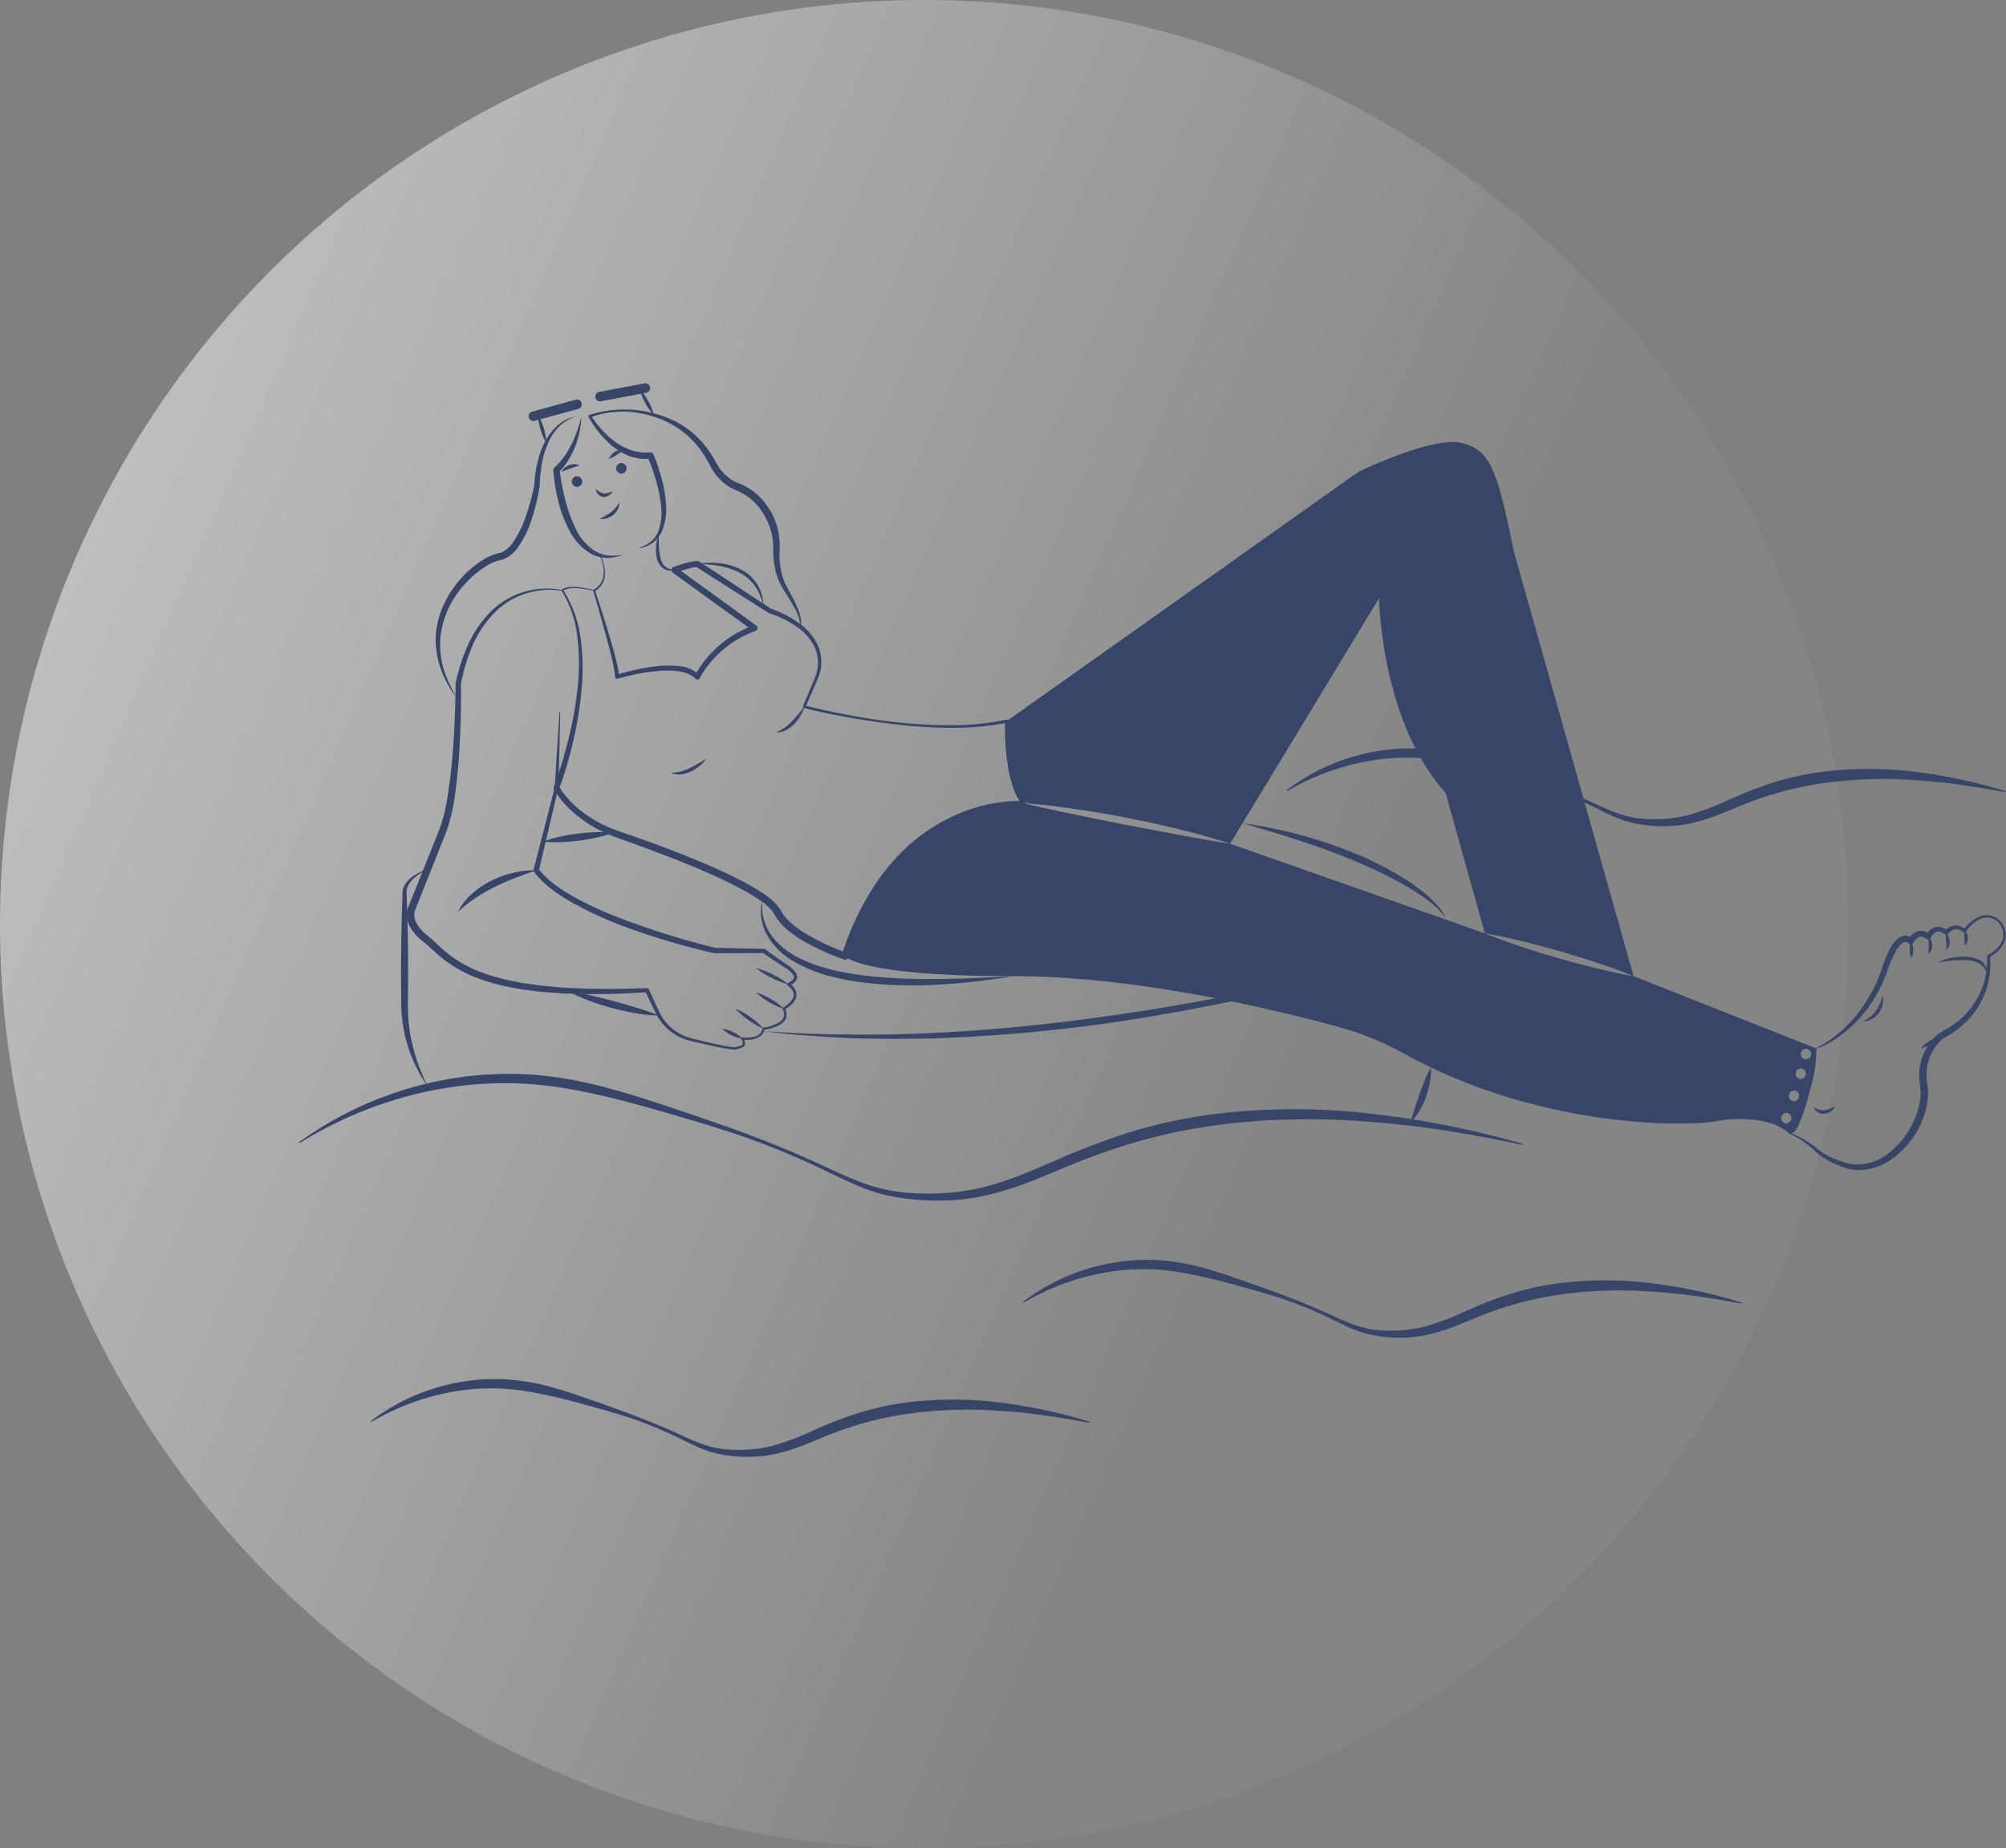 <svg width="610" height="562" viewBox="0 0 610 562" fill="none" xmlns="http://www.w3.org/2000/svg">
    <rect x="0" y="0" width="610" height="562" fill="#808080" stroke="none"/>
    <circle r="281" transform="matrix(-1 0 0 1 281 281)" fill="url(#2v7q9c52za)"/>
    <path d="M496.75 296.828c-3.885-.66-7.727-1.515-11.537-2.457-3.82-.909-7.597-1.958-11.374-3.019-3.766-1.104-7.521-2.229-11.233-3.485-3.734-1.233-7.435-2.543-11.082-4.058l-77.455-27.261c-5.292-.79-10.53-1.764-15.779-2.717l-15.692-2.976c-5.227-1.039-10.455-2.067-15.66-3.16-5.227-1.093-10.433-2.208-15.638-3.463 5.346.368 10.649 1.028 15.93 1.807 5.281.758 10.541 1.689 15.779 2.695l7.846 1.623c2.597.606 5.206 1.158 7.792 1.829 5.195 1.267 10.335 2.695 15.422 4.362l45.28-74.652s.52 37.402 20.259 59.219l11.916 42.694c3.896.649 7.727 1.504 11.547 2.435 3.809.92 7.597 1.959 11.374 3.03 3.756 1.104 7.511 2.23 11.234 3.485 3.723 1.234 7.435 2.554 11.071 4.069L460.387 167.87c-5.195-25.465-7.272-31.168-16.103-33.202-8.831-2.046-31.168 8.787-31.168 8.787l-107.011 75.843s.152 23.581 6.861 24.934c0 0-.324-.022-.919-.022-6.137 0-41.168 1.992-55.032 46.514 0 0 3.951 6.104 51.168 6.104 37.174 0 78.613 9.913 98.742 15.4a94.409 94.409 0 0 1 20.443 8.377c42.142 23.127 88.213 22.185 96.264 19.988 0 0 13.82-1.915 20 3.756 2.76 2.521 5.443-7.89 7.272-14.665a41.652 41.652 0 0 0 1.429-10.865l-55.583-21.991zm46.438 44.783a1.625 1.625 0 0 1 0-3.247 1.622 1.622 0 0 1 1.567 1.623 1.626 1.626 0 0 1-1.567 1.624zm2.338-6.754a1.622 1.622 0 0 1-1.567-1.623 1.626 1.626 0 0 1 1.567-1.623 1.626 1.626 0 0 1 1.111 2.751c-.293.303-.691.48-1.111.495zm2.078-6.753a1.622 1.622 0 0 1-1.567-1.623 1.621 1.621 0 0 1 1.567-1.623 1.626 1.626 0 0 1 1.111 2.751c-.293.303-.691.48-1.111.495zm1.558-5.973a1.627 1.627 0 0 1-1.566-1.624 1.625 1.625 0 0 1 1.566-1.623 1.624 1.624 0 0 1 0 3.247zM176.759 126.572a26.45 26.45 0 0 1-1.817 9.08 23.055 23.055 0 0 1-2.098 4.224 21.18 21.18 0 0 1-2.949 3.753l.293-.766a68.643 68.643 0 0 0 1.699 9.093 42.843 42.843 0 0 0 3.096 8.633 16.49 16.49 0 0 0 5.675 6.8c1.277.79 2.706 1.3 4.195 1.498 1.548.141 3.108.06 4.633-.238a13.785 13.785 0 0 1-4.676 1.006 10.649 10.649 0 0 1-4.785-1.119 16.415 16.415 0 0 1-6.768-7.029 37.903 37.903 0 0 1-3.462-9.016 54.736 54.736 0 0 1-1.529-9.484.973.973 0 0 1 .285-.758l.008-.009a24.715 24.715 0 0 0 2.905-3.294 27.61 27.61 0 0 0 2.309-3.811 35.757 35.757 0 0 0 2.986-8.563z" fill="#374569"/>
    <path d="m162.214 126.571 13.247-3.636M182.474 120.598 196.24 118" stroke="#374569" stroke-width="2.903" stroke-linecap="round" stroke-linejoin="round"/>
    <path d="M194.654 166.466a10.36 10.36 0 0 0 3.382-1.885 8.008 8.008 0 0 0 2.164-3.082 16.576 16.576 0 0 0 .831-7.557 41.282 41.282 0 0 0-1.503-7.653 58.493 58.493 0 0 0-2.619-7.372l1.001.569a15.27 15.27 0 0 1-6.127-.668 18.778 18.778 0 0 1-5.292-2.949 27.844 27.844 0 0 1-4.206-4.201 32.04 32.04 0 0 1-3.303-4.89l-.018-.034a.381.381 0 0 1-.045-.147.392.392 0 0 1 .267-.417 34.963 34.963 0 0 1 25.529 1.645 27.048 27.048 0 0 1 10.183 8.352 28.802 28.802 0 0 1 1.865 2.754c.295.467.554.968.825 1.438.247.45.51.889.787 1.318a13.85 13.85 0 0 0 4.159 4.251c.412.257.841.487 1.283.687l1.482.594a18.033 18.033 0 0 1 3.011 1.657 19.105 19.105 0 0 1 4.869 4.776 21.194 21.194 0 0 1 3.015 6.084 22.83 22.83 0 0 1 .894 6.675c-.016 1.149-.087 2.141-.038 3.192a22.61 22.61 0 0 0 .307 3.094 18.779 18.779 0 0 0 1.971 5.867c.991 1.884 2.11 3.765 2.952 5.781a12.81 12.81 0 0 1 1.327 6.374.112.112 0 0 1-.079.091.103.103 0 0 1-.043.003.118.118 0 0 1-.068-.039.117.117 0 0 1-.026-.074 12.99 12.99 0 0 0-1.862-5.995c-1.013-1.873-2.173-3.656-3.323-5.505a18.99 18.99 0 0 1-2.494-6.186c-.23-1.093-.385-2.2-.463-3.314-.096-1.098-.065-2.261-.092-3.264a19.917 19.917 0 0 0-3.835-11.439 17.254 17.254 0 0 0-6.938-5.689l-1.501-.643a12.988 12.988 0 0 1-1.543-.87 15.971 15.971 0 0 1-4.707-5.001 22.348 22.348 0 0 1-.836-1.473c-.257-.468-.482-.93-.752-1.38-.511-.91-1.088-1.781-1.68-2.64a27.174 27.174 0 0 0-9.225-8.325 32.457 32.457 0 0 0-12.102-3.693 29.057 29.057 0 0 0-6.377.12 23.71 23.71 0 0 0-6.133 1.561l.204-.598a30.184 30.184 0 0 0 3.473 4.504 26.872 26.872 0 0 0 4.226 3.731 19.803 19.803 0 0 0 4.923 2.441c1.731.498 3.538.672 5.331.511l.054-.005a.948.948 0 0 1 .948.575 56.918 56.918 0 0 1 2.595 7.692 38.71 38.71 0 0 1 1.257 8.034 16.828 16.828 0 0 1-1.417 8.077 8.85 8.85 0 0 1-2.682 3.16 9.628 9.628 0 0 1-3.732 1.59.106.106 0 0 1-.081-.016.107.107 0 0 1-.047-.068.112.112 0 0 1 .074-.126zm-19.193-39.894a9.501 9.501 0 0 0-3.017 1.265 13.42 13.42 0 0 0-2.549 2.01 16.512 16.512 0 0 0-3.45 5.429c-.423.992-.779 2.01-1.068 3.049-.279 1.041-.479 2.108-.695 3.164-.121 1.078-.301 2.145-.401 3.223l-.178 3.251-.001.009-.011.101a63.71 63.71 0 0 1-2.334 9.562 30.807 30.807 0 0 1-4.382 8.99 10.013 10.013 0 0 1-4.17 3.379 9.092 9.092 0 0 1-1.335.385 7.342 7.342 0 0 0-1.026.289c-.708.25-1.395.554-2.055.91a28.634 28.634 0 0 0-7.238 5.843 28.303 28.303 0 0 0-7.663 16.798 26.05 26.05 0 0 0 1.077 9.373 34.618 34.618 0 0 0 4.133 8.682 27.996 27.996 0 0 1-6.621-18.125c.109-3.343.85-6.636 2.185-9.703a32.379 32.379 0 0 1 5.367-8.391 29.956 29.956 0 0 1 7.74-6.356 16.73 16.73 0 0 1 2.368-1.07 8.712 8.712 0 0 1 1.306-.37l.528-.13a1.99 1.99 0 0 0 .466-.147 7.94 7.94 0 0 0 3.266-2.663 31.209 31.209 0 0 0 4.183-8.333 71.548 71.548 0 0 0 2.529-9.208l-.011.109.313-3.353c.152-1.113.366-2.222.561-3.327.283-1.092.551-2.188.902-3.259a24.75 24.75 0 0 1 1.292-3.131 17.305 17.305 0 0 1 4.025-5.401 11.365 11.365 0 0 1 5.964-2.854z" fill="#374569"/>
    <path d="M182.57 168.818c.452.91.803 1.867 1.047 2.854.261.99.371 2.015.326 3.038a5.996 5.996 0 0 1-3.149 5.101l.137-.341a559.172 559.172 0 0 1 4.122 12.967 183.435 183.435 0 0 1 1.857 6.554 82.56 82.56 0 0 1 .819 3.322c.282 1.142.47 2.305.562 3.477l-.812-.592c2.05-.648 4.1-1.177 6.186-1.629 2.088-.457 4.2-.796 6.327-1.014a29.15 29.15 0 0 1 6.489.002 10.283 10.283 0 0 1 6.198 2.664l-1.34.216a28.265 28.265 0 0 1 3.346-5.02 32.567 32.567 0 0 1 4.185-4.274 31.69 31.69 0 0 1 4.883-3.468 34.413 34.413 0 0 1 5.429-2.546l-.229 1.593-12.24-8.786-12.192-8.852-.011-.007a.932.932 0 0 1 .22-1.628 44.408 44.408 0 0 1 3.534-1.169 23.136 23.136 0 0 1 1.833-.451 10.296 10.296 0 0 1 1.986-.24c.177-.001.35.05.499.147 7.358 4.763 14.658 9.616 21.976 14.441l-.189-.087a31.9 31.9 0 0 1 8.538 4.362 16.884 16.884 0 0 1 6.077 7.431 12.95 12.95 0 0 1-.299 9.53l-3.769 8.651-.261-.579c4.995 1.293 10.072 2.348 15.16 3.266 5.092.912 10.218 1.65 15.369 2.118 5.145.493 10.313.71 15.481.652A80.833 80.833 0 0 0 306 218.818a.49.49 0 0 1 .598.484v.009c-.023 2.127.064 4.28.215 6.413.15 2.136.392 4.264.746 6.368.321 2.1.815 4.169 1.477 6.188a17.712 17.712 0 0 0 2.795 5.519.69.69 0 0 1 .149.354.691.691 0 0 1-.065.377.69.69 0 0 1-.628.384l-.036-.001a46.417 46.417 0 0 0-18.338 3.729 52.976 52.976 0 0 0-15.731 10.231 67.372 67.372 0 0 0-6.35 6.969 69.838 69.838 0 0 0-5.236 7.861 87.613 87.613 0 0 0-7.536 17.355l-.004.013a1.08 1.08 0 0 1-1.354.702l-.036-.012a72.675 72.675 0 0 1-11.971-5.409 34.268 34.268 0 0 1-5.479-3.805 18.38 18.38 0 0 1-2.386-2.485 8.553 8.553 0 0 1-.997-1.476l-.431-.731a6.207 6.207 0 0 0-.343-.557 18.41 18.41 0 0 0-4.539-3.954c-1.743-1.168-3.589-2.224-5.468-3.226-3.763-2-7.664-3.787-11.604-5.482-7.888-3.384-15.958-6.377-24.055-9.282a58.947 58.947 0 0 1-6.098-2.442 39.585 39.585 0 0 1-5.716-3.332 35.216 35.216 0 0 1-5.066-4.279 25.437 25.437 0 0 1-4.073-5.351.81.81 0 0 1-.048-.672l.015-.04a132.778 132.778 0 0 0 4.501-14.677 110.969 110.969 0 0 0 2.71-15.125 67.576 67.576 0 0 0 .002-15.317 34.804 34.804 0 0 0-4.782-14.425l-.021-.034a.2.2 0 0 1 .018-.234c.32-.346.735-.591 1.194-.703.41-.121.832-.202 1.258-.241a13.947 13.947 0 0 1 2.511.035c1.649.188 3.282.501 4.884.935.013.004.026.01.038.019a.104.104 0 0 1 .042.071.11.11 0 0 1-.133.121 32.474 32.474 0 0 0-4.86-.791 13.566 13.566 0 0 0-2.435.033 6.101 6.101 0 0 0-1.163.256 2.16 2.16 0 0 0-.916.528l-.003-.268a35.514 35.514 0 0 1 5.29 14.57 67.335 67.335 0 0 1 .317 15.561 112.564 112.564 0 0 1-2.447 15.366 124.418 124.418 0 0 1-4.365 14.956l-.033-.711a23.994 23.994 0 0 0 3.809 4.85 33.345 33.345 0 0 0 4.845 3.994 37.71 37.71 0 0 0 5.478 3.106c.964.423 1.915.874 2.914 1.216.975.374 1.98.732 3.014 1.073 8.176 2.786 16.272 5.821 24.244 9.203 3.982 1.701 7.931 3.496 11.787 5.532 1.926 1.022 3.829 2.103 5.672 3.329a20.329 20.329 0 0 1 5.141 4.519c.183.263.352.536.504.818l.394.659c.226.426.498.826.812 1.192a16.135 16.135 0 0 0 2.091 2.163 34.806 34.806 0 0 0 5.12 3.567 70.54 70.54 0 0 0 11.529 5.302l-1.393.703a89.693 89.693 0 0 1 7.837-17.722 71.85 71.85 0 0 1 5.446-8.058 65.814 65.814 0 0 1 6.62-7.145 54.744 54.744 0 0 1 16.414-10.344 47.776 47.776 0 0 1 19.06-3.57l-.58 1.113a18.922 18.922 0 0 1-2.948-5.989 39.878 39.878 0 0 1-1.431-6.397 67.685 67.685 0 0 1-.659-6.483 80.247 80.247 0 0 1-.118-6.511l.598.493a86.926 86.926 0 0 1-15.536 1.53c-5.197.03-10.391-.218-15.561-.742-5.168-.512-10.304-1.27-15.423-2.121-5.115-.884-10.201-1.899-15.249-3.166a.404.404 0 0 1-.294-.49l.019-.057.013-.032 3.633-8.617a11.925 11.925 0 0 0 .134-8.796 15.705 15.705 0 0 0-5.795-6.786 30.681 30.681 0 0 0-8.203-4.007l-.007-.002a.816.816 0 0 1-.182-.085c-7.4-4.698-14.818-9.369-22.178-14.129l.498.147a8.716 8.716 0 0 0-1.616.213c-.561.116-1.129.263-1.694.428-1.128.326-2.27.717-3.363 1.134l.21-1.634 12.223 8.81 12.175 8.875a.905.905 0 0 1 .301.378.913.913 0 0 1-.514 1.21l-.016.006a32.521 32.521 0 0 0-5.147 2.37 29.935 29.935 0 0 0-4.648 3.25 30.987 30.987 0 0 0-4.004 4.03 26.806 26.806 0 0 0-3.162 4.651l-.016.031a.822.822 0 0 1-1.325.186 8.946 8.946 0 0 0-5.222-2.238 27.736 27.736 0 0 0-6.143-.104 63.191 63.191 0 0 0-12.264 2.364.635.635 0 0 1-.81-.565l-.002-.027a41.752 41.752 0 0 0-1.225-6.523c-.53-2.194-1.131-4.375-1.715-6.561a488.261 488.261 0 0 0-3.726-13.062.294.294 0 0 1 .13-.337l.007-.004a6.04 6.04 0 0 0 2.13-1.894c.512-.825.821-1.76.9-2.728a9.858 9.858 0 0 0-.229-2.941c-.21-.973-.525-1.92-.941-2.824a.139.139 0 0 1-.012-.041.111.111 0 0 1 .025-.079.109.109 0 0 1 .116-.032c.027.009.05.028.064.053zm-43.277 108.464a16.845 16.845 0 0 1 4.297-5.564 27.29 27.29 0 0 1 5.872-3.953 31.01 31.01 0 0 1 6.639-2.374c1.133-.3 2.308-.428 3.456-.614a36.307 36.307 0 0 1 3.502-.157c-1.088.463-2.184.805-3.262 1.192-1.067.424-2.149.767-3.198 1.193a76.875 76.875 0 0 0-6.172 2.696 55.784 55.784 0 0 0-5.803 3.344 38.995 38.995 0 0 0-5.331 4.237zm90.582 17.078a25.21 25.21 0 0 1 5.177 1.984 24.94 24.94 0 0 1 4.693 2.951 25.052 25.052 0 0 1-5.177-1.984 25.296 25.296 0 0 1-4.693-2.951zm0 7.402a19.943 19.943 0 0 1 4.494 2.001 19.693 19.693 0 0 1 3.947 2.934 19.76 19.76 0 0 1-4.493-2 19.945 19.945 0 0 1-3.948-2.935zm-6.233 4.935a23.054 23.054 0 0 1 4.599 2.611 22.768 22.768 0 0 1 3.972 3.493 22.742 22.742 0 0 1-4.6-2.612 22.991 22.991 0 0 1-3.971-3.492zm-4.026 6.104c1.147.14 2.26.481 3.289 1.008a9.717 9.717 0 0 1 2.814 1.979 9.75 9.75 0 0 1-3.289-1.008 9.841 9.841 0 0 1-2.814-1.979z" fill="#374569"/>
    <path d="M200.322 162.374c.005 1.186.001 2.345.045 3.491.028 1.128.154 2.251.378 3.356a5.792 5.792 0 0 0 1.336 2.858 4.597 4.597 0 0 0 2.989 1.245c-.586.166-1.2.214-1.805.142a3.737 3.737 0 0 1-1.746-.756 5.562 5.562 0 0 1-1.83-3.258 11.892 11.892 0 0 1-.163-3.611c.104-1.187.372-2.354.796-3.467zm11.761 9.132a22.29 22.29 0 0 1 6.766-.239c2.292.24 4.52.901 6.573 1.949a12.572 12.572 0 0 1 5.01 4.73 13.207 13.207 0 0 1 1.731 6.552 16.742 16.742 0 0 0-2.445-6.1 13.235 13.235 0 0 0-4.805-4.228 21.875 21.875 0 0 0-6.189-2.071 36.61 36.61 0 0 0-6.641-.593zm-48.474-45.317a16.344 16.344 0 0 1 1.774 4.081c.446 1.421.694 2.898.736 4.388a16.18 16.18 0 0 1-1.773-4.081 16.347 16.347 0 0 1-.737-4.388zm30.933-7.868a16.788 16.788 0 0 1 2.613 3.676 16.567 16.567 0 0 1 1.663 4.192 16.61 16.61 0 0 1-2.613-3.676 16.785 16.785 0 0 1-1.663-4.192zm-24.168 98.123-.281 11.569-.326 11.567a.528.528 0 0 1-.011.089l-.004.016-5.897 25.131-.135-.681c2.938 3.838 7.225 6.598 11.54 9a110.243 110.243 0 0 0 13.634 6.171 244.194 244.194 0 0 0 28.694 8.927l-.173-.02 14.933.309h.006a.65.65 0 0 1 .386.137c1.015.793 2.109 1.573 3.186 2.335l3.273 2.264a8.053 8.053 0 0 1 3.034 2.953c.062.2.115.403.157.608.018.218.006.437-.034.652a2.29 2.29 0 0 1-.589 1.089 4.727 4.727 0 0 1-1.881 1.158l.123-.783c.319.28.65.542.955.84.306.316.57.669.786 1.052a3.143 3.143 0 0 1 .276 2.653 5.466 5.466 0 0 1-1.489 2.108 10.18 10.18 0 0 1-2.04 1.456l.163-.532c.477.848.635 1.839.445 2.793a3.844 3.844 0 0 1-1.782 2.174 13.023 13.023 0 0 1-5.07 1.659l.293-.27a4.045 4.045 0 0 1-.996 1.894 4.803 4.803 0 0 1-1.821 1.066 7.56 7.56 0 0 1-2.021.368c-.681.042-1.365.018-2.042-.07l.35-.51c.233.386.409.802.524 1.238a1.384 1.384 0 0 1-.489 1.456 3.973 3.973 0 0 1-1.252.536l-.593.169-.284.089a2.29 2.29 0 0 1-.403.066 32.957 32.957 0 0 1-4.98-.745c-3.254-.684-6.442-1.361-9.701-2.223a15.831 15.831 0 0 1-8.107-5.924 17.153 17.153 0 0 1-1.307-2.204l-1.08-2.232-2.159-4.459.607.363c-3.447.155-6.895.354-10.347.473l-5.183.065-2.593.022-2.594-.073-5.189-.163-5.185-.397c-1.732-.093-3.45-.378-5.175-.587-.861-.118-1.724-.212-2.583-.356l-2.566-.497c-.854-.173-1.714-.315-2.564-.514l-2.536-.669c-1.706-.391-3.348-1.035-5.013-1.591a40.362 40.362 0 0 1-9.342-4.975 45.474 45.474 0 0 1-4.058-3.377l-1.897-1.724-1.975-1.634a13.422 13.422 0 0 1-3.537-4.355 7.952 7.952 0 0 1-.743-2.908 6.65 6.65 0 0 1 .092-1.55 5.472 5.472 0 0 1 .544-1.596l-.074.15 6.549-16.295 1.637-4.074c.519-1.351 1.155-2.732 1.563-4.054a50.914 50.914 0 0 0 1.995-8.35 174.054 174.054 0 0 0 1.905-17.344c.364-5.821.579-11.67.615-17.498v-.023a.738.738 0 0 1 .017-.148 56.41 56.41 0 0 1 3.693-11.454 34.285 34.285 0 0 1 6.71-10.002 24.219 24.219 0 0 1 22.113-6.796.11.11 0 0 1 .067.046c.016.024.022.053.016.08a.107.107 0 0 1-.044.069.107.107 0 0 1-.08.017l-.01-.001a23.71 23.71 0 0 0-21.308 7.317 33.129 33.129 0 0 0-6.228 9.815 55.929 55.929 0 0 0-3.323 11.238l.016-.171a312.692 312.692 0 0 1-.347 17.62 170.268 170.268 0 0 1-1.673 17.592 52.925 52.925 0 0 1-2.061 8.719c-.459 1.477-1.055 2.761-1.58 4.144l-1.625 4.082-6.5 16.328-.022.049-.052.102a3.75 3.75 0 0 0-.261.848 4.37 4.37 0 0 0-.054 1.022c.051.715.233 1.414.536 2.063a11.231 11.231 0 0 0 2.917 3.607l1.991 1.677 1.911 1.768a43.351 43.351 0 0 0 3.849 3.262 38.216 38.216 0 0 0 8.8 4.778c1.597.546 3.161 1.181 4.816 1.574l2.453.67c.824.2 1.665.346 2.496.522l2.502.507c.838.148 1.687.247 2.53.377 1.691.23 3.371.537 5.08.654l5.111.469 5.135.239 2.569.111 2.574.016 5.149.052c3.433-.04 6.868-.159 10.305-.235h.026a.618.618 0 0 1 .581.364l2.06 4.505 1.033 2.248c.34.72.733 1.415 1.176 2.077a14.872 14.872 0 0 0 7.505 5.708c1.505.496 3.174.829 4.76 1.221 1.606.377 3.213.742 4.825 1.081a33.52 33.52 0 0 0 4.798.767c.07-.005.139-.015.208-.029l.307-.093.599-.167c.361-.081.706-.22 1.022-.411.502-.299.18-1.122-.203-1.791a.34.34 0 0 1 .012-.36.352.352 0 0 1 .143-.122.356.356 0 0 1 .185-.029l.01.002a8.82 8.82 0 0 0 3.751-.245 3.908 3.908 0 0 0 1.557-.906c.399-.442.675-.982.799-1.565a.357.357 0 0 1 .293-.27 12.392 12.392 0 0 0 4.751-1.596 3.126 3.126 0 0 0 1.452-1.761 3.336 3.336 0 0 0-.403-2.225l-.004-.007a.397.397 0 0 1-.019-.295.402.402 0 0 1 .186-.23 9.436 9.436 0 0 0 1.851-1.349 4.695 4.695 0 0 0 1.255-1.789 2.287 2.287 0 0 0-.237-1.971 4.289 4.289 0 0 0-.657-.86c-.272-.254-.581-.482-.866-.726l-.008-.007a.456.456 0 0 1-.051-.647.469.469 0 0 1 .181-.13 3.851 3.851 0 0 0 1.466-.944 1.178 1.178 0 0 0 .247-1.337 7.367 7.367 0 0 0-2.719-2.424l-3.345-2.193c-1.112-.748-2.205-1.484-3.308-2.302l.392.138-14.936.049a.807.807 0 0 1-.155-.016l-.019-.004c-4.957-1.079-9.821-2.408-14.667-3.853-4.835-1.467-9.651-3.026-14.363-4.885a111.947 111.947 0 0 1-13.803-6.407c-4.398-2.517-8.8-5.352-11.997-9.587a.808.808 0 0 1-.135-.682l6.441-24.997-.015.105.713-11.55.757-11.547a.111.111 0 0 1 .036-.074.109.109 0 0 1 .18.084v-.001zm381.923 102.268a32.807 32.807 0 0 0 6.556-4.322 42.482 42.482 0 0 0 5.529-5.53 43.293 43.293 0 0 0 4.371-6.448c.689-1.102 1.194-2.305 1.779-3.462.547-1.177.982-2.405 1.479-3.603l-.022.068a40.908 40.908 0 0 1 1.175-3.52 28.986 28.986 0 0 1 1.548-3.406 10.334 10.334 0 0 1 2.456-3.127 3.658 3.658 0 0 1 2.255-.855 3.492 3.492 0 0 1 2.237.963l-1.463.275a6.356 6.356 0 0 1 1.181-1.51 4.427 4.427 0 0 1 1.734-1.039 3.27 3.27 0 0 1 2.118.057c.612.223 1.176.56 1.663.992l-1.288.291a6.135 6.135 0 0 1 1.159-1.578 4.043 4.043 0 0 1 1.766-1.047 3.252 3.252 0 0 1 2.092.142c.307.121.601.271.878.45.259.182.498.381.744.573l-.957.103a5.502 5.502 0 0 1 1.393-1.173 4.21 4.21 0 0 1 1.748-.584 3.597 3.597 0 0 1 1.825.296c.541.24 1.039.567 1.475.967l-.746.099a14.44 14.44 0 0 1 2.27-2.411 9.46 9.46 0 0 1 2.839-1.719 5.584 5.584 0 0 1 6.214 1.501 6.038 6.038 0 0 1 1.17 6.322 9.767 9.767 0 0 1-4.603 4.636l.233-.448a24.53 24.53 0 0 1-7.927 20.692 28.213 28.213 0 0 1-2.995 2.412c-1.046.739-2.185 1.33-3.278 1.996l.103-.061a13.452 13.452 0 0 0-3.868 4.989 14.21 14.21 0 0 0-1.282 6.258c.031 1.101.137 2.199.319 3.285.175 1.233.199 2.482.072 3.72a23.239 23.239 0 0 1-1.833 7.015 27.115 27.115 0 0 1-8.776 11.235 18.796 18.796 0 0 1-6.544 3.11 15.408 15.408 0 0 1-7.249.062l-.032-.007-.021-.006a39.771 39.771 0 0 1-5.009-2.047 18.248 18.248 0 0 1-4.533-3.01 32.191 32.191 0 0 0-4.056-3.319 28.551 28.551 0 0 0-4.601-2.548.108.108 0 0 1-.059-.137.11.11 0 0 1 .054-.06.113.113 0 0 1 .081-.006 25.322 25.322 0 0 1 4.861 2.21 31.564 31.564 0 0 1 4.375 3.099 17.147 17.147 0 0 0 4.417 2.611 38.395 38.395 0 0 0 4.902 1.713l-.053-.013c2.149.402 4.361.304 6.466-.285a16.888 16.888 0 0 0 5.792-2.987 26.105 26.105 0 0 0 7.865-10.509 22.034 22.034 0 0 0 1.656-6.33c.113-1.06.095-2.13-.052-3.185-.176-1.195-.27-2.4-.28-3.607a16.4 16.4 0 0 1 1.605-7.161 15.385 15.385 0 0 1 1.965-3.127 13.92 13.92 0 0 1 2.703-2.614l.002-.001.102-.06c1.034-.61 2.115-1.152 3.119-1.807a26.25 26.25 0 0 0 2.867-2.167 23.387 23.387 0 0 0 4.683-5.418 23.444 23.444 0 0 0 3.571-13.817l-.003-.043a.42.42 0 0 1 .237-.406 8.597 8.597 0 0 0 4.324-4.144 5.297 5.297 0 0 0-.974-5.594 4.838 4.838 0 0 0-2.534-1.491 4.853 4.853 0 0 0-2.93.249 10.709 10.709 0 0 0-4.542 3.985.521.521 0 0 1-.139.138.497.497 0 0 1-.559-.004l-.02-.014-.028-.021a4.385 4.385 0 0 0-1.215-.714 2.461 2.461 0 0 0-1.293-.146 2.995 2.995 0 0 0-1.225.486 4.296 4.296 0 0 0-.994.918.658.658 0 0 1-.9.144l-.058-.041-.611-.423a3.54 3.54 0 0 0-.631-.284 1.782 1.782 0 0 0-1.203-.032 2.523 2.523 0 0 0-1.051.716 4.606 4.606 0 0 0-.773 1.16.832.832 0 0 1-.533.458.822.822 0 0 1-.691-.12l-.064-.046a3.505 3.505 0 0 0-1.125-.606 1.61 1.61 0 0 0-1.057.009c-.375.138-.713.36-.989.648-.309.31-.572.662-.782 1.046a.954.954 0 0 1-.643.487.944.944 0 0 1-.785-.184l-.035-.028a1.385 1.385 0 0 0-2.053-.004 9.08 9.08 0 0 0-1.955 2.551 33.644 33.644 0 0 0-2.684 6.469l-.017.053-.006.015c-.538 1.236-1.015 2.498-1.606 3.709-.63 1.192-1.18 2.426-1.917 3.559-.352.575-.689 1.159-1.061 1.72l-1.186 1.637c-.381.555-.814 1.072-1.248 1.586-.44.509-.84 1.051-1.312 1.532a37.164 37.164 0 0 1-5.983 5.363 29.538 29.538 0 0 1-7.01 3.838.106.106 0 0 1-.08-.002.111.111 0 0 1-.056-.057.11.11 0 0 1-.002-.08.11.11 0 0 1 .053-.059l.009-.004zM175.461 148.065a1.626 1.626 0 0 0 1.112-2.752 1.626 1.626 0 0 0-1.112-.495 1.624 1.624 0 0 0 0 3.247zm13.506-4.026a1.624 1.624 0 0 0 0-3.247 1.624 1.624 0 0 0 0 3.247zm-7.792 4.61a4.862 4.862 0 0 0 2.36 1.366 3.2 3.2 0 0 0 1.25-.11c.223-.059.45-.149.696-.216.247-.105.5-.192.759-.261a4.6 4.6 0 0 1-.456.698 4.165 4.165 0 0 1-.646.547 2.655 2.655 0 0 1-1.752.414 2.512 2.512 0 0 1-1.574-.893 2.637 2.637 0 0 1-.637-1.545zm-10.389-5.195c.209-.495.543-.927.97-1.253.413-.335.88-.596 1.382-.772a4.165 4.165 0 0 1 3.102.077c-.503.22-.968.348-1.421.501-.453.144-.891.288-1.324.443-.441.136-.865.315-1.311.475l-1.398.529zm14.415-3.896a3.907 3.907 0 0 1 1.679-2.086 3.764 3.764 0 0 1 2.606-.633c-.623.577-1.3 1.094-2.022 1.543-.711.47-1.47.864-2.263 1.176zm-2.987 18.208a17.513 17.513 0 0 0 3.512-1.966 8.057 8.057 0 0 0 1.395-1.323c.433-.532.833-1.09 1.197-1.672a4.247 4.247 0 0 1-.491 2.136 4.971 4.971 0 0 1-1.444 1.718 5.893 5.893 0 0 1-1.994.98 4.835 4.835 0 0 1-2.175.127z" fill="#374569"/>
    <path d="M551.491 336.502a4.375 4.375 0 0 0 3.189 1.083 7.153 7.153 0 0 0 1.663-.393c.273-.124.566-.221.859-.338.296-.136.601-.254.912-.352a6.794 6.794 0 0 1-.613.791c-.243.232-.5.449-.77.649a4.343 4.343 0 0 1-1.957.721 3.275 3.275 0 0 1-2.085-.52 2.792 2.792 0 0 1-1.198-1.641zm29.544-50.324c.468.771.726 1.651.75 2.552.02.446-.015.893-.105 1.331a2.068 2.068 0 0 1-.645 1.247c-.02-.47-.148-.854-.199-1.277-.066-.415-.11-.834-.132-1.253a6.843 6.843 0 0 1 .331-2.6zm5.325-1.298c.389.29.695.677.888 1.123.203.441.318.917.339 1.402.019.496-.076.989-.278 1.442-.193.456-.525.84-.949 1.097.037-.503.121-.904.133-1.316.027-.395.031-.791.013-1.187-.017-.796-.123-1.588-.146-2.561zm5.454-1.299a4.376 4.376 0 0 1 1.033 2.568c.041.481-.009.964-.146 1.427a1.805 1.805 0 0 1-.887 1.167c.074-.425.09-.857.05-1.286-.032-.405-.05-.811-.095-1.227-.09-.882-.075-1.771.045-2.649zm5.585-.52a2.871 2.871 0 0 1 1.026 2.166 2.432 2.432 0 0 1-1.026 2.185c-.026-.443-.01-.79-.022-1.138-.019-.346-.008-.674-.033-1.011-.041-.734-.022-1.47.055-2.202zm-8.312 9.611a20 20 0 0 1 4.421-1.406 17.805 17.805 0 0 1 4.68-.352 8.055 8.055 0 0 1 4.533 1.574 4.482 4.482 0 0 1 1.41 1.999c.24.756.322 1.552.243 2.34a5.255 5.255 0 0 0-2.161-3.664 8.599 8.599 0 0 0-4.104-1.171 27.24 27.24 0 0 0-4.479.106 85.83 85.83 0 0 0-4.543.574zm-5.065 26.141a12.044 12.044 0 0 1 2.94-2.433 11.733 11.733 0 0 1 3.489-1.501 13.405 13.405 0 0 1-6.429 3.934zm-17.532-8.22a12.753 12.753 0 0 0 2.224-1.428 9.195 9.195 0 0 0 1.736-1.821c.496-.685.905-1.428 1.219-2.212.193-.389.287-.815.454-1.228.139-.422.237-.857.406-1.298.073.458.113.92.119 1.384a7.505 7.505 0 0 1-.172 1.392 6.887 6.887 0 0 1-1.153 2.6 6.52 6.52 0 0 1-2.144 1.884 5.438 5.438 0 0 1-2.689.727z" fill="#374569"/>
    <path d="M310.351 244.249h-.054c-.855.01-1.721.021-2.586.043h-.065" stroke="#374569" stroke-width="1.056" stroke-linecap="round" stroke-linejoin="round"/>
    <path d="M428.887 341.259c.399-1.504.862-2.901 1.323-4.297.461-1.393.913-2.78 1.4-4.162a84.926 84.926 0 0 1 1.562-4.136 29.544 29.544 0 0 1 1.97-4.082 20.378 20.378 0 0 1-.348 4.552 27.404 27.404 0 0 1-1.142 4.384 23.52 23.52 0 0 1-1.91 4.14 14.762 14.762 0 0 1-2.855 3.601zm-298.65-10.671a44.11 44.11 0 0 1-7.224-16.328 46.021 46.021 0 0 1-1.006-8.994l-.06-8.889c.019-5.926.065-11.852.237-17.778l.135-4.445.088-2.222c.013-.363.025-.737.075-1.176a5.02 5.02 0 0 1 .349-1.2 8.273 8.273 0 0 1 3.177-3.371 19.916 19.916 0 0 1 4.022-1.97h.001l.011.001h-.011a26.992 26.992 0 0 0-3.683 2.433 7.49 7.49 0 0 0-2.526 3.288 4.759 4.759 0 0 0-.171 1.995l.088 2.222.135 4.445c.172 5.926.218 11.852.237 17.778l-.06 8.889a51.52 51.52 0 0 0 .616 8.684 55.883 55.883 0 0 0 5.57 16.638zm309.375-50.972-.001-.011a6.07 6.07 0 0 0-1.093-1.854 14.868 14.868 0 0 0-1.456-1.586 32.332 32.332 0 0 0-3.328-2.74 73.674 73.674 0 0 0-7.282-4.64 139.148 139.148 0 0 0-15.618-7.436 162.679 162.679 0 0 0-8.09-3.12c-2.709-1.017-5.464-1.907-8.211-2.832a552.52 552.52 0 0 0-16.683-5.077 140.606 140.606 0 0 1 33.805 9.028 99.78 99.78 0 0 1 15.665 7.995 57.308 57.308 0 0 1 7.079 5.262 33.095 33.095 0 0 1 3.083 3.172 9.045 9.045 0 0 1 2.131 3.828l-.001.011zm-253.111-26.407a34.594 34.594 0 0 1-5.225 1.509 60.006 60.006 0 0 1-10.633 1.349 34.439 34.439 0 0 1-5.44-.163 33.847 33.847 0 0 1 5.21-1.51 59.01 59.01 0 0 1 5.302-.91 59.975 59.975 0 0 1 5.362-.436c1.81-.09 3.623-.036 5.424.161zm-13.993 48.062c2.43.351 4.791.861 7.139 1.406 2.351.532 4.673 1.147 6.999 1.75 2.315.643 4.633 1.277 6.933 2 2.304.711 4.602 1.464 6.872 2.398a49.71 49.71 0 0 1-7.262-.754c-2.396-.393-4.759-.943-7.105-1.555-2.336-.651-4.656-1.361-6.925-2.229a48.394 48.394 0 0 1-6.651-3.016zm59.458 12.294c8.722.52 17.435 1.035 26.163 1.007l3.27.052 3.271-.028 6.54-.057c4.358-.121 8.716-.262 13.07-.46a559.512 559.512 0 0 0 52.039-5.053c17.275-2.371 34.445-5.505 51.503-9.175 4.275-.868 8.517-1.89 12.779-2.828 4.266-.921 8.498-1.986 12.736-3.027 8.515-1.938 16.926-4.281 25.409-6.383-8.347 2.574-16.708 5.122-25.144 7.41-4.215 1.155-8.432 2.306-12.681 3.329-4.246 1.036-8.474 2.157-12.737 3.124-4.262.974-8.53 1.927-12.803 2.857l-12.872 2.531c-8.602 1.582-17.224 3.071-25.888 4.302a498.93 498.93 0 0 1-52.277 4.569c-4.374.1-8.75.143-13.123.165l-6.56-.091-3.28-.046-3.278-.136-6.551-.312-6.541-.476c-4.363-.258-8.703-.824-13.045-1.274zm0-40.606a14.97 14.97 0 0 0 2.077 10.627 17.191 17.191 0 0 0 3.535 4.121c.666.616 1.431 1.127 2.149 1.68.786.469 1.516 1.016 2.341 1.421 6.468 3.49 13.881 4.975 21.234 5.877 1.843.248 3.706.369 5.558.56l5.59.306 5.605.149 5.616-.005c7.491-.117 14.992-.476 22.516-.872a203.6 203.6 0 0 1-22.462 2.56c-7.562.471-15.151.288-22.681-.55a83.807 83.807 0 0 1-11.218-2.139 43.8 43.8 0 0 1-10.603-4.431 21.272 21.272 0 0 1-8.099-8.158 14.865 14.865 0 0 1-1.158-11.146z" fill="#374569"/>
    <path d="M91.067 347.23a109.604 109.604 0 0 1 56.442-20.457c4.067-.257 8.145-.295 12.216-.113 4.068.216 8.122.658 12.141 1.324 4.016.652 7.971 1.58 11.897 2.568 7.83 2.076 15.487 4.608 23.114 7.171a671.973 671.973 0 0 1 11.422 3.922l2.856.985 2.837 1.039c1.891.695 3.786 1.376 5.662 2.112 7.536 2.844 14.944 6.044 22.247 9.423 3.655 1.676 7.293 3.385 11.046 4.703a49.52 49.52 0 0 0 11.561 2.632 73.036 73.036 0 0 0 23.601-1.316c7.704-1.766 15.013-4.977 22.398-8.149a221.561 221.561 0 0 1 22.682-8.675 152.903 152.903 0 0 1 23.765-5.324 200.536 200.536 0 0 1 48.49-.592 281.866 281.866 0 0 1 47.432 9.275.162.162 0 0 1 .098.076.162.162 0 0 1-.059.218.167.167 0 0 1-.118.021l-5.913-1.187c-1.969-.398-3.929-.837-5.912-1.161-3.956-.697-7.903-1.423-11.873-1.996-7.919-1.288-15.901-2.093-23.876-2.717a218.634 218.634 0 0 0-23.958-.577c-7.97.207-15.92.896-23.807 2.066-3.941.563-7.851 1.31-11.741 2.138a195.99 195.99 0 0 0-11.546 2.998 218.342 218.342 0 0 0-22.475 8.25c-3.717 1.534-7.443 3.1-11.27 4.479a88.515 88.515 0 0 1-11.77 3.374 62.87 62.87 0 0 1-12.188 1.314c-1.02-.002-2.042.077-3.059.008l-3.052-.152-1.525-.08-1.519-.161c-1.012-.126-2.027-.176-3.033-.368a51.1 51.1 0 0 1-11.819-3.084c-3.788-1.488-7.399-3.29-11.028-5.015a237.718 237.718 0 0 0-22.148-9.435c-7.544-2.757-15.224-5.075-22.95-7.32-7.711-2.269-15.434-4.473-23.218-6.271a185.97 185.97 0 0 0-11.717-2.338 129.578 129.578 0 0 0-11.829-1.307 112.17 112.17 0 0 0-23.741 1.255A121.487 121.487 0 0 0 91.247 347.5a.158.158 0 0 1-.12.02.161.161 0 0 1-.06-.29zm21.84 84.783a62.424 62.424 0 0 1 25.985-11.568 65.12 65.12 0 0 1 7.16-.956 67 67 0 0 1 7.24-.091 66.166 66.166 0 0 1 14.217 2.336c4.607 1.276 9.089 2.831 13.551 4.397 2.231.782 4.457 1.572 6.682 2.397 2.235.782 4.447 1.636 6.657 2.487 4.424 1.69 8.781 3.572 13.084 5.53 4.286 2.006 8.616 3.792 13.225 4.15a43.1 43.1 0 0 0 13.699-.929 79.791 79.791 0 0 0 13.02-4.846c4.356-1.97 8.816-3.7 13.362-5.181a87.674 87.674 0 0 1 14.054-3.166 113.958 113.958 0 0 1 28.623-.171 156.138 156.138 0 0 1 27.823 5.912c.02.006.039.017.056.03a.165.165 0 0 1 .052.173.167.167 0 0 1-.187.112c-2.335-.383-4.643-.863-6.973-1.232-2.329-.365-4.653-.741-6.985-1.05-4.652-.691-9.337-1.09-14.008-1.398a131.098 131.098 0 0 0-27.898 1.05 106.962 106.962 0 0 0-26.73 7.734c-2.188.889-4.385 1.808-6.657 2.604a52.487 52.487 0 0 1-7.004 1.946 42.132 42.132 0 0 1-14.474.175 30.394 30.394 0 0 1-6.994-1.905c-2.232-.909-4.346-1.986-6.472-3.009a126.637 126.637 0 0 0-12.985-5.543c-4.433-1.597-8.954-2.894-13.512-4.146-4.545-1.272-9.094-2.498-13.655-3.497a122.072 122.072 0 0 0-6.843-1.326 84.075 84.075 0 0 0-6.882-.763 67.288 67.288 0 0 0-13.822.656 74.68 74.68 0 0 0-26.229 9.359.16.16 0 0 1-.119.017.159.159 0 0 1-.098-.068.164.164 0 0 1 .037-.22zm278.416-191.771a62.424 62.424 0 0 1 25.985-11.568 65.364 65.364 0 0 1 7.16-.957c2.41-.16 4.827-.19 7.24-.091a66.23 66.23 0 0 1 14.217 2.337c4.607 1.276 9.089 2.831 13.551 4.397 2.231.782 4.457 1.572 6.682 2.397 2.235.782 4.447 1.636 6.657 2.487 4.424 1.689 8.781 3.572 13.084 5.53 4.286 2.006 8.616 3.792 13.225 4.15a43.1 43.1 0 0 0 13.699-.929 79.884 79.884 0 0 0 13.02-4.846c4.355-1.97 8.816-3.7 13.362-5.182a87.78 87.78 0 0 1 14.054-3.165 113.91 113.91 0 0 1 28.623-.171 156.138 156.138 0 0 1 27.823 5.912.16.16 0 0 1 .114.14.17.17 0 0 1-.006.063.169.169 0 0 1-.187.112c-2.335-.383-4.644-.863-6.973-1.232-2.33-.365-4.653-.741-6.985-1.05-4.653-.692-9.337-1.09-14.008-1.398a131.098 131.098 0 0 0-27.898 1.05 106.95 106.95 0 0 0-26.73 7.734c-2.188.889-4.385 1.808-6.657 2.604a52.61 52.61 0 0 1-7.005 1.946 42.101 42.101 0 0 1-14.473.174 30.341 30.341 0 0 1-6.994-1.904c-2.232-.909-4.347-1.986-6.472-3.009a126.637 126.637 0 0 0-12.985-5.543c-4.433-1.597-8.954-2.894-13.513-4.146-4.544-1.272-9.093-2.498-13.655-3.497-2.275-.515-4.56-.945-6.843-1.326a83.566 83.566 0 0 0-6.881-.763 67.285 67.285 0 0 0-13.822.656 74.686 74.686 0 0 0-26.23 9.359.165.165 0 0 1-.217-.051.166.166 0 0 1-.025-.117.165.165 0 0 1 .063-.103zm-80.109 155.527a62.424 62.424 0 0 1 25.985-11.568 65.364 65.364 0 0 1 7.16-.957c2.41-.16 4.827-.19 7.24-.091a66.23 66.23 0 0 1 14.217 2.337c4.607 1.276 9.089 2.83 13.551 4.397 2.231.782 4.457 1.572 6.682 2.397 2.235.782 4.447 1.636 6.657 2.487 4.424 1.689 8.781 3.571 13.084 5.53 4.286 2.005 8.616 3.792 13.225 4.149a43.1 43.1 0 0 0 13.699-.928 79.884 79.884 0 0 0 13.02-4.846c4.355-1.971 8.816-3.7 13.362-5.182a87.78 87.78 0 0 1 14.054-3.165 113.91 113.91 0 0 1 28.623-.171 156.138 156.138 0 0 1 27.823 5.912.16.16 0 0 1 .114.14.17.17 0 0 1-.006.063.168.168 0 0 1-.187.112c-2.335-.383-4.644-.863-6.973-1.232-2.33-.365-4.653-.741-6.985-1.05-4.653-.692-9.337-1.09-14.008-1.398a131.098 131.098 0 0 0-27.898 1.05 106.962 106.962 0 0 0-26.73 7.734c-2.188.889-4.385 1.807-6.657 2.604a52.637 52.637 0 0 1-7.004 1.946 42.107 42.107 0 0 1-14.474.174 30.341 30.341 0 0 1-6.994-1.904c-2.232-.909-4.346-1.986-6.472-3.009a126.416 126.416 0 0 0-12.985-5.543c-4.433-1.597-8.954-2.894-13.513-4.146-4.544-1.272-9.093-2.498-13.655-3.497-2.275-.515-4.56-.945-6.843-1.326a84.005 84.005 0 0 0-6.881-.764 67.36 67.36 0 0 0-13.822.657 74.693 74.693 0 0 0-26.23 9.359.162.162 0 0 1-.118.017.162.162 0 0 1-.061-.288zM244.55 214.881a10.26 10.26 0 0 1-1.178 2.84 12.67 12.67 0 0 1-1.877 2.469 10.148 10.148 0 0 1-2.534 1.848 6.41 6.41 0 0 1-3.038.647c.916-.368 1.792-.83 2.613-1.377a18.346 18.346 0 0 0 2.191-1.881 50.733 50.733 0 0 0 3.823-4.546zm-29.763 15.815a10.246 10.246 0 0 1-2.095 2.25 12.69 12.69 0 0 1-2.62 1.659c-.957.437-1.975.723-3.02.848a6.407 6.407 0 0 1-3.072-.454 14.314 14.314 0 0 0 2.929-.379 18.412 18.412 0 0 0 2.71-.998 50.92 50.92 0 0 0 5.168-2.926z" fill="#374569"/>
    <defs>
        <linearGradient id="2v7q9c52za" x1="562" y1="226.403" x2="62.111" y2="444.791" gradientUnits="userSpaceOnUse">
            <stop stop-color="#fff" stop-opacity=".65"/>
            <stop offset="1" stop-color="#fff" stop-opacity=".04"/>
        </linearGradient>
    </defs>
</svg>
